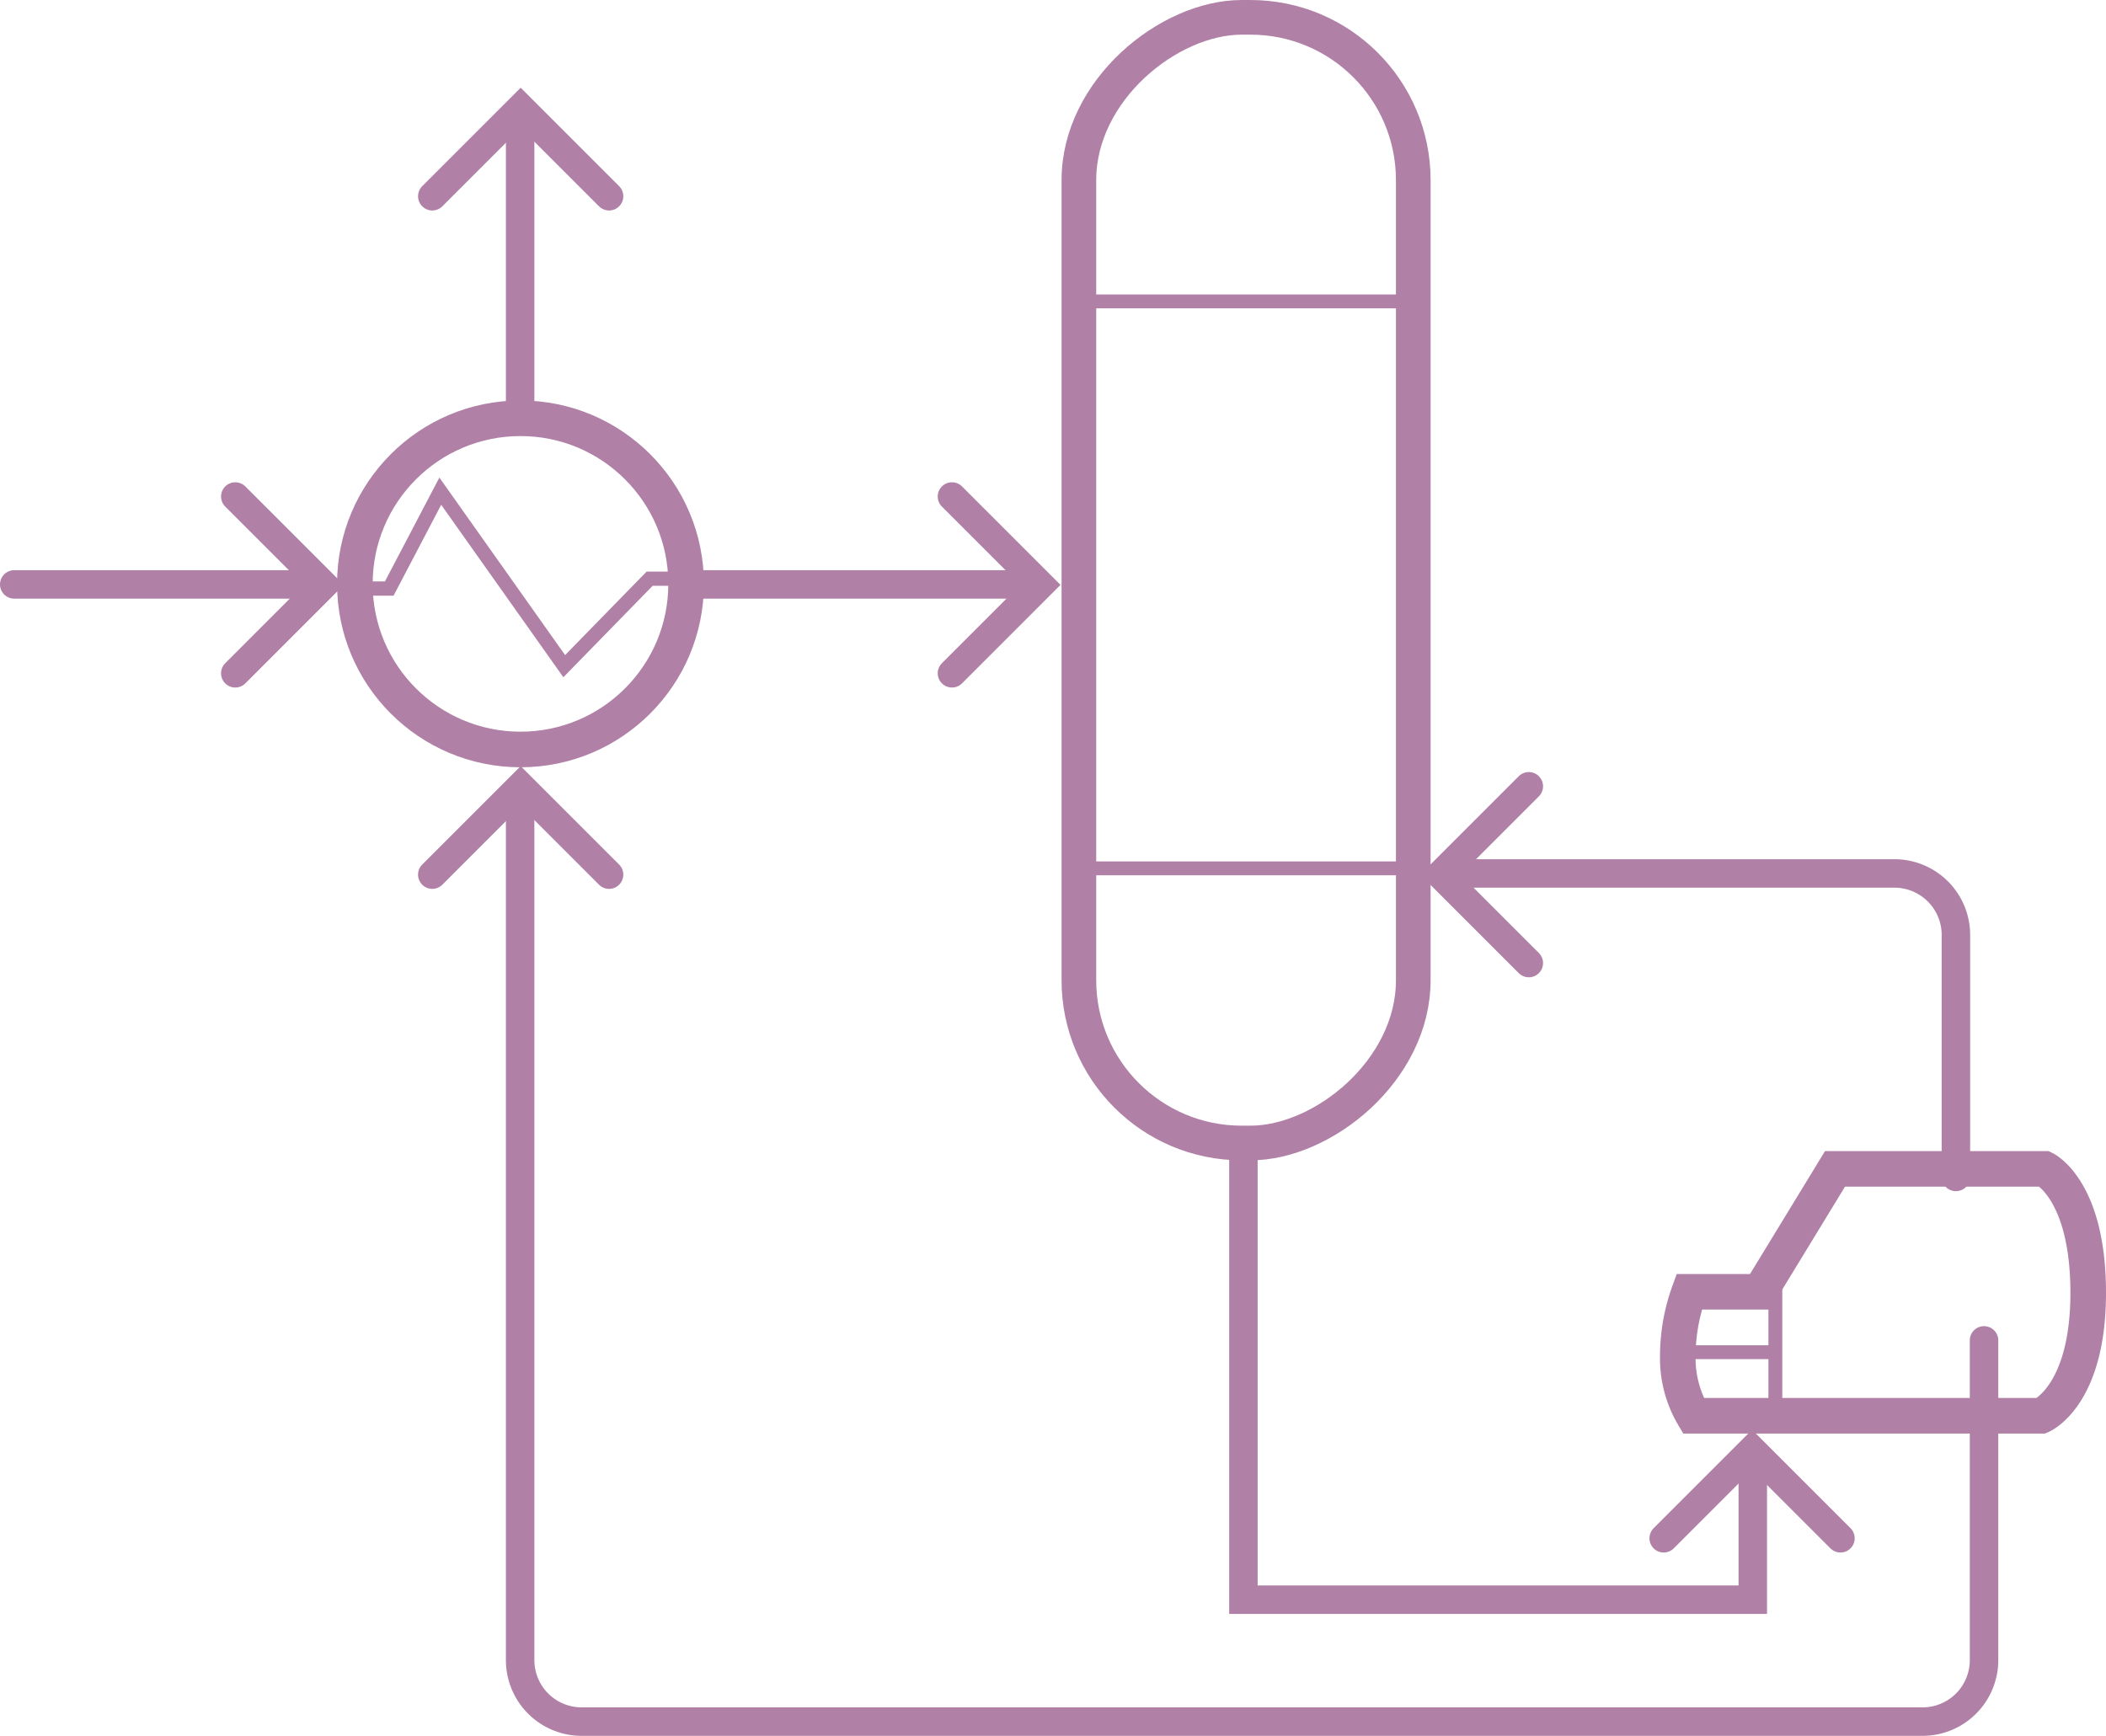 <svg xmlns="http://www.w3.org/2000/svg" width="147.933" height="121.945" viewBox="0 0 147.933 121.945">
  <g id="Group_1851" data-name="Group 1851" transform="translate(-649.202 44.18)">
    <circle id="Ellipse_67" data-name="Ellipse 67" cx="11.634" cy="11.634" r="11.634" transform="translate(674.129 -14.796)" fill="none" stroke="#b080a6" stroke-miterlimit="10" stroke-width="2.5"/>
    <path id="Path_3929" data-name="Path 3929" d="M674.568-2.833h1.976l3.585-6.841,8.707,12.293,6-6.146H696.3" fill="none" stroke="#b080a6" stroke-miterlimit="10" stroke-width="1"/>
    <line id="Line_134" data-name="Line 134" x2="24.283" transform="translate(697.836 -3.125)" fill="none" stroke="#b080a6" stroke-linecap="round" stroke-miterlimit="10" stroke-width="2"/>
    <path id="Path_3930" data-name="Path 3930" d="M716.071-9.3l6.209,6.209L716.071,3.12" fill="none" stroke="#b080a6" stroke-linecap="round" stroke-miterlimit="10" stroke-width="2"/>
    <line id="Line_135" data-name="Line 135" x2="21.576" transform="translate(650.202 -3.125)" fill="none" stroke="#b080a6" stroke-linecap="round" stroke-miterlimit="10" stroke-width="2"/>
    <path id="Path_3931" data-name="Path 3931" d="M665.729-9.3l6.209,6.209L665.729,3.12" fill="none" stroke="#b080a6" stroke-linecap="round" stroke-miterlimit="10" stroke-width="2"/>
    <line id="Line_136" data-name="Line 136" y1="21.576" transform="translate(685.739 -36.443)" fill="none" stroke="#b080a6" stroke-linecap="round" stroke-miterlimit="10" stroke-width="2"/>
    <path id="Path_3932" data-name="Path 3932" d="M679.567-30.394l6.209-6.209,6.209,6.209" fill="none" stroke="#b080a6" stroke-linecap="round" stroke-miterlimit="10" stroke-width="2"/>
    <path id="Path_3933" data-name="Path 3933" d="M685.739,11.215v61.23a4.32,4.32,0,0,0,4.32,4.32h94.189a4.32,4.32,0,0,0,4.32-4.32V49.984" fill="none" stroke="#b080a6" stroke-linecap="round" stroke-miterlimit="10" stroke-width="2"/>
    <path id="Path_3934" data-name="Path 3934" d="M679.567,17.264l6.209-6.209,6.209,6.209" fill="none" stroke="#b080a6" stroke-linecap="round" stroke-miterlimit="10" stroke-width="2"/>
    <path id="Path_3935" data-name="Path 3935" d="M786.592,38.5v-17a4.32,4.32,0,0,0-4.32-4.32H751.251" fill="none" stroke="#b080a6" stroke-linecap="round" stroke-miterlimit="10" stroke-width="2"/>
    <path id="Path_3936" data-name="Path 3936" d="M736.544,36.35V68.2h35.78v-10.1" fill="none" stroke="#b080a6" stroke-linecap="round" stroke-miterlimit="10" stroke-width="2"/>
    <path id="Path_3937" data-name="Path 3937" d="M756.591,23.476l-6.209-6.209,6.209-6.209" fill="none" stroke="#b080a6" stroke-linecap="round" stroke-miterlimit="10" stroke-width="2"/>
    <path id="Path_3938" data-name="Path 3938" d="M766.065,63.886l6.209-6.209,6.209,6.209" fill="none" stroke="#b080a6" stroke-linecap="round" stroke-miterlimit="10" stroke-width="2"/>
    <rect id="Rectangle_1461" data-name="Rectangle 1461" width="79.079" height="23.488" rx="11.435" transform="translate(724.987 36.117) rotate(-90)" fill="none" stroke="#b080a6" stroke-miterlimit="10" stroke-width="2.434"/>
    <line id="Line_137" data-name="Line 137" x2="24.984" transform="translate(724.49 16.822)" fill="none" stroke="#b080a6" stroke-miterlimit="10" stroke-width="0.974"/>
    <line id="Line_138" data-name="Line 138" x1="24.984" transform="translate(724.49 -23.007)" fill="none" stroke="#b080a6" stroke-miterlimit="10" stroke-width="0.974"/>
    <path id="Path_3939" data-name="Path 3939" d="M768.153,55.277h24.439s3.293-1.39,3.293-8.634-3.073-8.708-3.073-8.708H778.1l-5.268,8.635h-4.975a13.262,13.262,0,0,0-.8,4.536A7.929,7.929,0,0,0,768.153,55.277Z" fill="none" stroke="#b080a6" stroke-miterlimit="10" stroke-width="2.5"/>
    <path id="Path_3940" data-name="Path 3940" d="M773.909,55.277V44.862" fill="none" stroke="#b080a6" stroke-miterlimit="10" stroke-width="0.974"/>
    <line id="Line_139" data-name="Line 139" x2="7.098" transform="translate(766.69 50.813)" fill="none" stroke="#b080a6" stroke-miterlimit="10" stroke-width="0.974"/>
  </g>
</svg>
